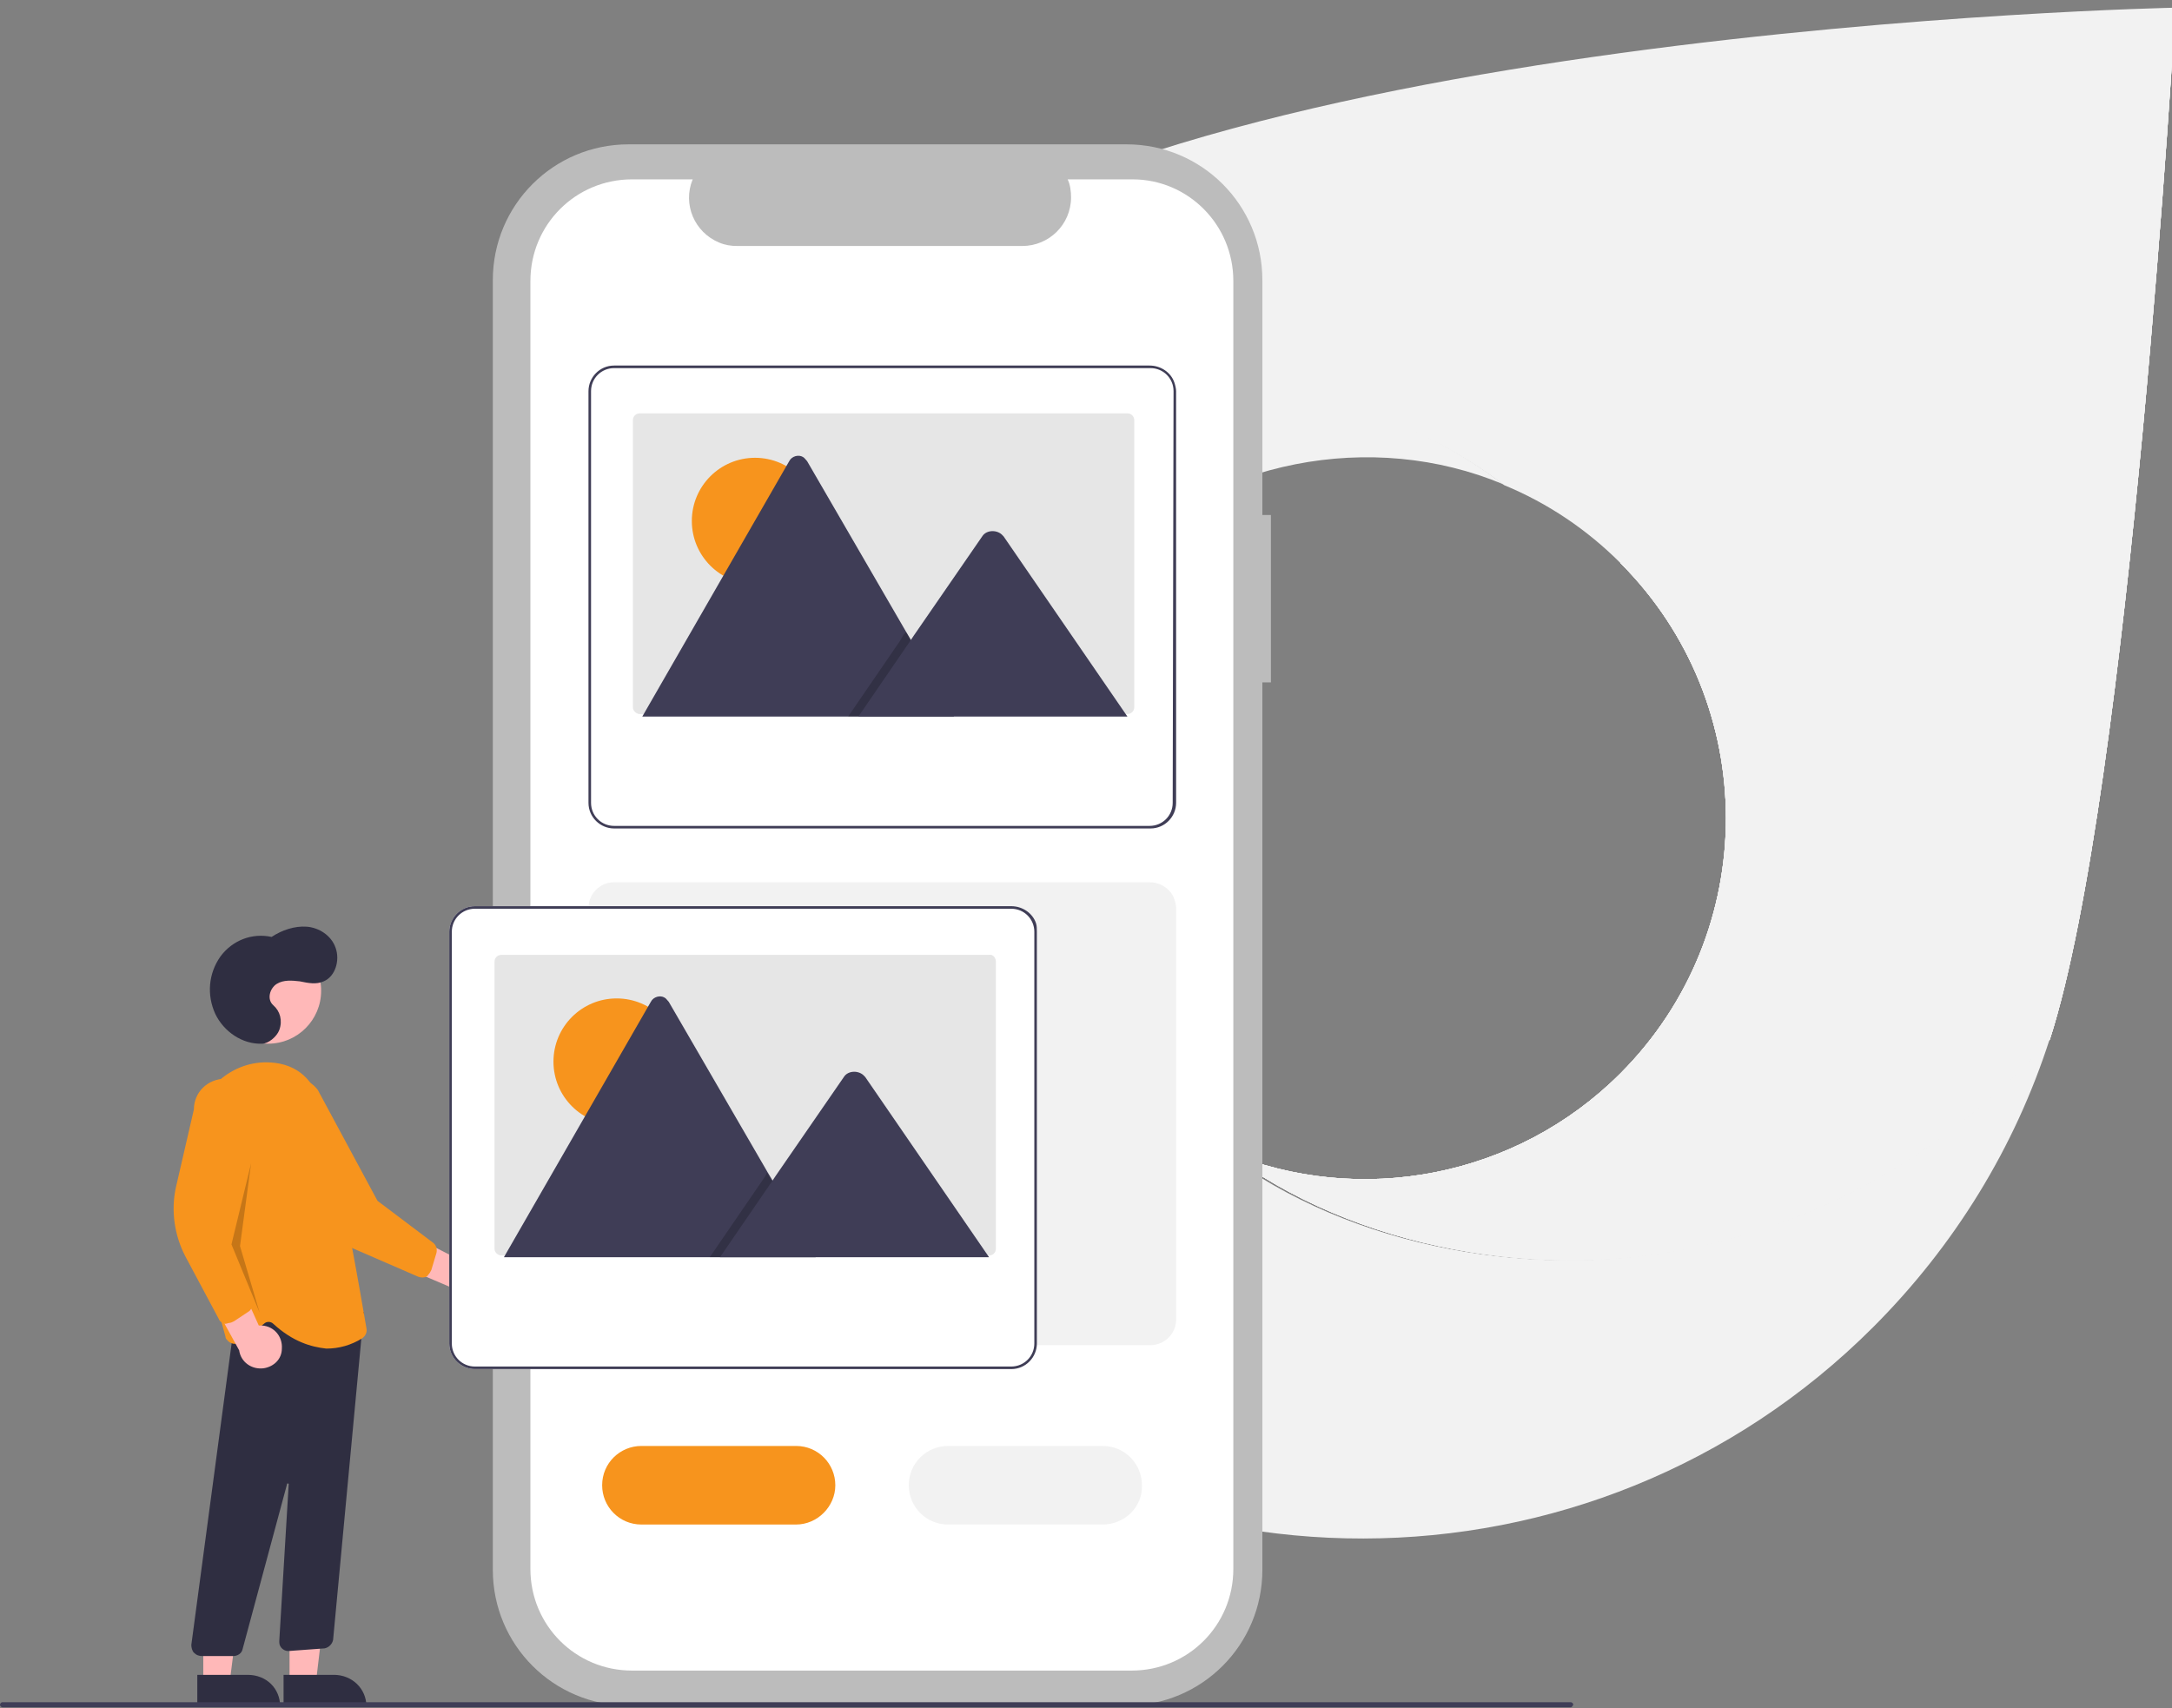 <?xml version="1.0" encoding="UTF-8"?> <svg xmlns="http://www.w3.org/2000/svg" xmlns:xlink="http://www.w3.org/1999/xlink" version="1.1" id="Livello_1" x="0px" y="0px" viewBox="0 0 254.3 200" style="enable-background:new 0 0 254.3 200;" xml:space="preserve"><rect x="0" y="0" width="254.3" height="200" fill="#808080" stroke="none"/> <style type="text/css"> .st0{fill:#F2F2F2;} .st1{clip-path:url(#SVGID_00000137841922715909254420000003597540088179433400_);} .st2{clip-path:url(#SVGID_00000088853984841647527730000007747480310909159054_);} .st3{clip-path:url(#SVGID_00000178163513527564827470000010539844077645710488_);} .st4{display:none;} .st5{display:inline;fill:#BFBFBF;} .st6{display:inline;fill:#CACACA;} .st7{display:inline;fill:#3F3D56;} .st8{display:inline;fill:#F7941D;} .st9{display:inline;fill:#FFB8B8;} .st10{display:inline;fill:#2F2E41;} .st11{display:inline;fill:#F2F2F2;} .st12{display:inline;fill:#CCCCCC;} .st13{display:inline;fill:#E6E6E6;} .st14{display:inline;fill:#FFFFFF;} .st15{display:inline;fill:#CECCCC;} .st16{display:inline;fill:#939393;} .st17{display:inline;fill:#A0616A;} .st18{display:inline;fill:#B5B5B5;} .st19{display:inline;} .st20{fill:#CCCCCC;} .st21{fill:#FFFFFF;} .st22{fill:#E6E6E6;} .st23{fill:#1C75BC;} .st24{fill:#CACACA;} .st25{fill:#3F3D56;} .st26{opacity:0.2;enable-background:new ;} .st27{fill:#2F2E41;} .st28{fill:#FFB6B6;} .st29{fill:#FFB8B8;} .st30{fill:#F7941D;} .st31{fill:#BCBCBC;} </style> <g id="sfondo"> <g> <path class="st0" d="M189.7,65.9c16.5,16.5,16.5,43.3,0,59.8c-12.1,12.1-30.4,15.7-46.2,9.1c15.1,11.5,37.2,15.3,55.7,11.1 c16.5-3.7,30.1-12.3,40.8-24.2c9.4-29.1,14.7-120.8,14.7-120.8L189.7,65.9z"></path> <g> <path class="st0" d="M198.9,145.9c-18.5,4.2-40.7,0.4-55.8-11.1c-4.9-2-13.3-9.2-13.3-9.2c-16.5-16.5-16.9-42.9-0.4-59.4 c12.5-12.5,31.3-15.9,46.6-9.5c-15.1-11.5-37.1-15.5-56-11c-16.4,3.8-29.7,12.2-40.4,24.1c-9.4,29.1-2.9,62.8,20.2,85.9l0.1-0.1 c33,32.8,86.5,32.7,119.4-0.2c9.5-9.5,16.6-21,20.7-33.8C229.2,133.6,215.5,142.3,198.9,145.9"></path> <path class="st0" d="M100.2,36.2c-9.4,9.4-16.5,21-20.6,33.7c10.7-11.9,24.3-20.5,40.8-24.2c18.4-4.2,40.5-0.4,55.7,11.1 c5.1,2.1,9.7,5.2,13.6,9.1c16.5,16.5,16.5,43.3,0,59.8c-12.1,12.1-30.4,15.7-46.2,9.1c15.1,11.5,37.2,15.3,55.7,11.1 c16.5-3.7,30.1-12.3,40.8-24.2c9.4-29.1,14.7-120.8,14.7-120.8S133,3.3,100.2,36.2"></path> <g> <g> <defs> <path id="SVGID_1_" d="M189.7,65.9c16.5,16.5,16.5,43.3,0,59.8c-12.1,12.1-30.4,15.7-46.2,9.1c15.1,11.5,37.2,15.3,55.7,11.1 c16.5-3.7,30.1-12.3,40.8-24.2c9.4-29.1,14.7-120.8,14.7-120.8L189.7,65.9z"></path> </defs> <clipPath id="SVGID_00000126312186660393649520000000944109816536193428_"> <use xlink:href="#SVGID_1_" style="overflow:visible;"></use> </clipPath> <g style="clip-path:url(#SVGID_00000126312186660393649520000000944109816536193428_);"> <g> <rect x="125.4" y="-12.5" class="st0" width="147.2" height="176.1"></rect> <g> <g> <defs> <rect id="SVGID_00000134232685304768364730000000903982866543670194_" x="125.4" y="-12.5" width="147.2" height="176.1"></rect> </defs> <clipPath id="SVGID_00000106106398624079441030000010487358919150683310_"> <use xlink:href="#SVGID_00000134232685304768364730000000903982866543670194_" style="overflow:visible;"></use> </clipPath> <g style="clip-path:url(#SVGID_00000106106398624079441030000010487358919150683310_);"> <polygon class="st0" points="125.4,147.9 145.1,-12.5 272.7,3.1 253,163.5 "></polygon> <g> <g> <defs> <rect id="SVGID_00000083064653976322277030000013442269186632330627_" x="118.2" y="11.3" transform="matrix(0.122 -0.993 0.993 0.122 99.761 263.846)" width="161.6" height="128.5"></rect> </defs> <clipPath id="SVGID_00000131345933911141935980000008948712255831906437_"> <use xlink:href="#SVGID_00000083064653976322277030000013442269186632330627_" style="overflow:visible;"></use> </clipPath> <g style="clip-path:url(#SVGID_00000131345933911141935980000008948712255831906437_);"> <rect x="102.7" y="-8.3" transform="matrix(0.122 -0.993 0.993 0.122 99.856 263.859)" class="st0" width="192.7" height="167.6"></rect> </g> </g> </g> </g> </g> </g> </g> </g> </g> </g> </g> </g> </g> <g id="Livello_2_00000056413433894102107390000001303678850066049415_" class="st4"> <path class="st5" d="M184.1,84.9c0,0.5,0,1.1,0,1.6c0,0.3,0,0.7,0,1c0,0.1,0,0.2,0,0.3c0,0.2,0,0.4,0,0.6c-0.1,1.2-0.1,2.4-0.3,3.7 c0,0.1,0,0.1,0,0.2s0,0.2,0,0.4c0,0.4-0.1,0.7-0.1,1.1c0,0.2-0.1,0.5-0.1,0.7c0,0.1,0,0.2,0,0.3c0,0.1,0,0.2-0.1,0.4 c0,0.1,0,0.1,0,0.2c0,0.2-0.1,0.4-0.1,0.5c0,0.2-0.1,0.5-0.1,0.7s-0.1,0.5-0.1,0.7s-0.1,0.5-0.1,0.7s-0.1,0.5-0.1,0.7 c-0.2,1.2-0.5,2.3-0.8,3.5c-0.1,0.4-0.2,0.9-0.3,1.3c-0.2,0.7-0.4,1.4-0.6,2.1c-0.1,0.2-0.1,0.4-0.2,0.6c-0.1,0.2-0.1,0.4-0.2,0.7 c-0.1,0.2-0.1,0.4-0.2,0.7c-0.1,0.2-0.1,0.4-0.2,0.7c-0.1,0.2-0.2,0.4-0.2,0.7c-0.1,0.2-0.2,0.4-0.2,0.7c-0.1,0.2-0.2,0.4-0.2,0.7 c-0.2,0.4-0.3,0.9-0.5,1.3c-0.1,0.2-0.2,0.4-0.3,0.6c-0.4,0.9-0.7,1.7-1.1,2.5c-0.1,0.2-0.2,0.4-0.3,0.6c-0.1,0.1-0.1,0.2-0.2,0.4 c-0.1,0.2-0.2,0.4-0.3,0.6s-0.2,0.4-0.3,0.6c-0.2,0.4-0.4,0.8-0.6,1.2c-0.2,0.4-0.4,0.8-0.6,1.2c-0.2,0.4-0.4,0.8-0.7,1.2 c-0.1,0.2-0.2,0.4-0.3,0.6c-0.5,0.8-0.9,1.6-1.4,2.3c-0.5,0.8-1,1.5-1.5,2.3c-0.3,0.4-0.5,0.7-0.8,1.1c-0.1,0.1-0.2,0.3-0.3,0.4 c-0.1,0.2-0.3,0.4-0.4,0.5c-23.5,31.3-67.9,37.6-99.2,14.1c-1-0.7-1.9-1.5-2.9-2.3c-0.8-0.7-1.5-1.3-2.3-2 c-4.8-4.4-9-9.4-12.5-14.9c-0.4-0.7-0.9-1.4-1.3-2.1c-6.2-10.8-9.5-23-9.5-35.4C42.2,45.7,74,14,113.1,14 c23.9,0,46.3,12.1,59.4,32.1c0.1,0.2,0.2,0.4,0.4,0.5c6.4,10,10.2,21.4,11,33.2C184,81.5,184.1,83.2,184.1,84.9z"></path> <path class="st6" d="M172.9,46.6H74.6c-0.1,0-0.3-0.1-0.3-0.3c0-0.1,0.1-0.3,0.3-0.3h97.9C172.6,46.3,172.7,46.4,172.9,46.6z"></path> <ellipse class="st7" cx="80.6" cy="39.9" rx="2.9" ry="3"></ellipse> <ellipse class="st7" cx="90.7" cy="39.9" rx="2.9" ry="3"></ellipse> <ellipse class="st7" cx="100.7" cy="39.9" rx="2.9" ry="3"></ellipse> <path class="st8" d="M183.9,79.8c-2.6,1.2-4.9,3-6.9,5.6c-2.3,3-4.8,5.1-7.3,6.5c-0.1,0.1-0.2,0.1-0.4,0.2c-2.3,1.2-4.8,2-7.3,2.2 c-0.8,0.1-1.6,0.1-2.3,0.1c-0.3,0-0.7,0-1,0c-0.8,0-1.5-0.1-2.3-0.2c-4.3-0.6-8.1-2.2-11-3.8c-3.9-2.2-8.2-3.7-12.6-4.4 c-0.8-0.1-1.6-0.2-2.4-0.3c-0.3,0-0.6-0.1-1-0.1c-0.8-0.1-1.6-0.1-2.4-0.1c-0.4,0-0.8,0-1.2,0c-6.8,0.3-15.7,2.2-23.7,9 c-0.1,0.1-0.2,0.2-0.3,0.3c-0.1,0.1-0.2,0.2-0.3,0.3c-1.3,1.1-2.4,2.3-3.6,3.6c-1.3,1.5-2.4,3-3.5,4.6c-1.3,1.9-2.8,3.6-4.4,5.1 c-5,4.6-7.9,11.1-7.9,17.9v0.1c0,0.1,0,0.3,0,0.4h88c0.1-0.1,0.2-0.3,0.3-0.4c0.3-0.4,0.5-0.7,0.8-1.1c0.5-0.7,1-1.5,1.5-2.3 s1-1.5,1.4-2.3c0.1-0.2,0.2-0.4,0.3-0.6c0.2-0.4,0.5-0.8,0.7-1.2c0.2-0.4,0.4-0.8,0.6-1.2c0.2-0.4,0.4-0.8,0.6-1.2 c0.1-0.2,0.2-0.4,0.3-0.6s0.2-0.4,0.3-0.6c0.1-0.1,0.1-0.2,0.2-0.4c0.1-0.2,0.2-0.4,0.3-0.6c0.4-0.8,0.8-1.7,1.1-2.5 c0.1-0.2,0.2-0.4,0.3-0.6c0.2-0.4,0.3-0.9,0.5-1.3c0.1-0.2,0.2-0.4,0.2-0.7c0.1-0.2,0.2-0.4,0.2-0.7c0.1-0.2,0.2-0.4,0.2-0.7 c0.1-0.2,0.2-0.4,0.2-0.7c0.1-0.2,0.1-0.4,0.2-0.7c0.1-0.2,0.1-0.4,0.2-0.7c0.1-0.2,0.1-0.4,0.2-0.6c0.2-0.7,0.4-1.4,0.6-2.1 c0.1-0.4,0.2-0.9,0.3-1.3c0.3-1.1,0.5-2.3,0.8-3.5c0-0.2,0.1-0.5,0.1-0.7s0.1-0.5,0.1-0.7s0.1-0.5,0.1-0.7s0.1-0.5,0.1-0.7 s0.1-0.4,0.1-0.5s0-0.1,0-0.2s0-0.2,0.1-0.4c0-0.1,0-0.2,0-0.3c0-0.2,0.1-0.5,0.1-0.7c0-0.4,0.1-0.7,0.1-1.1l0,0c0-0.1,0-0.2,0-0.4 c0-0.1,0-0.1,0-0.2c0.1-1.2,0.2-2.4,0.3-3.7c0-0.2,0-0.4,0-0.6c0-0.1,0-0.2,0-0.3c0-0.3,0-0.7,0-1c0-0.5,0-1.1,0-1.6 C184.1,83.2,184,81.5,183.9,79.8z"></path> <rect x="100.4" y="97.7" class="st7" width="1" height="28.5"></rect> <rect x="129.5" y="84.4" class="st7" width="1" height="41.8"></rect> <rect x="158.7" y="93.2" class="st7" width="1" height="33.1"></rect> <circle class="st7" cx="130.1" cy="85.1" r="3"></circle> <circle class="st7" cx="159.2" cy="93.3" r="3"></circle> <circle class="st7" cx="100.3" cy="95.3" r="3"></circle> <path class="st7" d="M170.5,126.6c-0.1,0.1-0.2,0.3-0.3,0.4c-0.1,0.2-0.3,0.4-0.4,0.5H82.1v-1L170.5,126.6L170.5,126.6z"></path> <polygon class="st9" points="57.4,196.6 60.3,196.6 61.6,185.7 57.4,185.7 "></polygon> <path class="st10" d="M64.8,196.7c-0.3-0.3-0.7-0.6-1.1-0.8s-0.9-0.3-1.4-0.3l-1.7-1.3h-0.1l-3,1.2h-0.8v3.7h9.1v-0.1 C65.8,198.3,65.4,197.4,64.8,196.7z"></path> <polygon class="st9" points="70.5,196.6 73.3,196.6 74.7,185.7 70.5,185.7 "></polygon> <path class="st10" d="M77.9,196.7c-0.3-0.3-0.7-0.6-1.1-0.8s-0.9-0.3-1.4-0.3l-1.7-1.3h-0.1l-3,1.2h-0.8v3.7h9.1v-0.1 C78.9,198.3,78.5,197.4,77.9,196.7z"></path> <path class="st10" d="M72.8,137.1l-22.1,0.6l0.4,10.8c0,0-0.4,2.9,0.4,3.7c0.8,0.8,1.2,0.8,0.8,2.1s1.6,3.5,1.4,3.8 c-0.2,0.2-0.8,1.6-0.8,1.6l1.9,11c0,0,1.3,19.1,1.7,19.4c0.4,0.4,0.8,0,0.4,1c-0.4,1-0.8,0.6-0.4,1c0.3,0.4,0.7,0.8,1,1.2H62 c0,0,0.4-1.9,0.4-2.1s0.4-1.3,0.4-1.5s-0.3-0.5-0.3-0.5c-0.1-0.4-0.2-0.8-0.2-1.2s-1.2-15.2-1.2-15.2l2.3-19.3l5.6,18.9 c0,0,0,16.6,0.4,16.9c0.4,0.4,0.4,0.2,0.2,1c-0.2,0.8-1,0.6-0.4,1.2c0.6,0.6,0.8-0.4,0.6,0.6l-0.2,1l5.8,0.1c0,0,0.8-1.6,0.4-2.2 c-0.4-0.6-0.4-0.4,0.1-1.4c0.5-0.9,0.7-1.1,0.5-1.3s-0.2-1.2-0.2-1.2l-1-18.4c0,0-0.2-19.4-0.2-20c0-0.3,0-0.6,0.2-0.9V147 l-0.7-2.8L72.8,137.1z"></path> <path class="st9" d="M97.8,95.1c-0.4,1.1-1.6,1.7-2.8,1.3c-0.1,0-0.2-0.1-0.3-0.2l-9.6,8.1l-0.5-3.9l9.4-7.2c0.7-1,2-1.3,3-0.6 C97.8,93.1,98.2,94.2,97.8,95.1L97.8,95.1z"></path> <circle class="st9" cx="55.5" cy="92.5" r="6"></circle> <path class="st10" d="M60.3,86.6c-0.6-1.3-2.9-2.1-6.7-2s-4.4,4.6-4.4,4.6c-2.1,1.9,1.3,8,1.9,7.1c0.6-0.8,1.6,0,1.6,0L51.6,91 c1,0.4,2,0.6,3,0.2l-1.5-0.8l3.8,0.5l-1.6-1.2h0.1c0.6,0.3,1.3,0.4,2,0.5c0.8,0,1.7-0.4,2-1.1c0.1-0.2,0.1-0.4,0.1-0.6 c1.1,0.4,1.7,1.7,1.7,1.7C61,88.8,60.7,87.7,60.3,86.6z"></path> <path class="st7" d="M60.2,98.7c-1.3,0-2.2,0.2-4.3,0.5c-3.8,0.6-1.5,4.3-1.5,4.3s0.2-0.1-0.3,0S52,105,52,105l-2.9,2.5 c-4.3,3.4-3.3,8.7-3.3,8.7l6.3,6.3l-2.8,12.7c0,0,1.2,1.9,0.6,2.7s5.3,0.6,5.3,0.6c4.1,1.8,18.5,0.3,18.5,0.3 c-0.2-0.5-2.1-4.6-2.1-4.6c0.8-1.5,0-3.5,0-3.5s-0.8-9.9-1.4-11.3c-0.5-1.4,1.4-8.8,2.6-8.7s9.3-4,9.3-4s-0.2-0.3,2.5-1.4 c1.5-0.6,2.9-1.5,4.1-2.6l1.1-2.2c-0.5,0.2-2.3-3.1-2.3-3.1l-0.8,0.3l-0.4-0.1c0,0-3.5,1-4.2,1.7s-1,0.5-1.6,0.7s-0.7,0.6-0.9,0.6 c-0.2-0.1-0.6,0.6-0.8,0.5c-0.3-0.1-0.9,0.2-1.3,0.3c-0.4,0.1-3.3,1.3-3.3,1.3c-1.8-0.9-6.6-0.5-6.6-0.5s-1.6-0.9-2,0 c-0.2,0.5-0.8,0.9-1.4,0.9l-1.9-0.8C62.3,102.5,60.2,98.3,60.2,98.7z"></path> <path class="st11" d="M38.8,184.9l-0.3-6c-2.8-1.5-5.9-2.3-9-2.3c4.3,3.5,3.8,10.4,6.7,15.1c1.9,3,5,5,8.5,5.4l3.6,2.2 c1-5.6-0.5-11.4-4.1-15.8c-1-1.2-2.2-2.3-3.5-3.2C40,182.6,38.8,184.9,38.8,184.9z"></path> <path class="st12" d="M23.5,199.4c0,0.2,0.1,0.3,0.3,0.3l0,0h75.5c0.2,0,0.3-0.1,0.3-0.3s-0.1-0.3-0.3-0.3H23.9 C23.7,199.1,23.5,199.3,23.5,199.4L23.5,199.4z"></path> <rect x="100.7" y="94.7" class="st7" width="1.6" height="0.5"></rect> <path class="st7" d="M105.6,94.7v0.5h3.2v-0.5H105.6z M112,94.7v0.5h3.2v-0.5H112z M118.5,94.7v0.5h3.2v-0.5H118.5z M124.9,94.7 v0.5h3.2v-0.5H124.9z M131.4,94.7v0.5h3.2v-0.5H131.4z M137.9,94.7v0.5h3.2v-0.5H137.9z M144.3,94.7v0.5h3.2v-0.5H144.3z M150.8,94.7v0.5h3.2v-0.5H150.8z M157.2,94.7v0.5h3.2v-0.5H157.2z M163.7,94.7v0.5h3.2v-0.5H163.7z M170.2,94.7v0.5h3.2v-0.5 H170.2z M176.6,94.7v0.5h3.2v-0.5H176.6z M183.1,94.7v0.5h0.2c0-0.1,0-0.1,0-0.2s0-0.2,0.1-0.4L183.1,94.7L183.1,94.7z"></path> <rect x="128.4" y="84" class="st7" width="1.6" height="0.5"></rect> <path class="st7" d="M133.3,84v0.5h3.2V84H133.3z M139.7,84v0.5h3.2V84H139.7z M146.2,84v0.5h3.2V84H146.2z M152.7,84v0.5h3.2V84 H152.7z M159.1,84v0.5h3.2V84H159.1z M165.6,84v0.5h3.2V84H165.6z M172,84v0.5h3.2V84H172z M178.5,84v0.5h3.2V84H178.5z"></path> <rect x="158" y="92" class="st7" width="1.6" height="0.5"></rect> <path class="st7" d="M162.9,92v0.5h3.2V92H162.9z M169.3,92v0.5h3.2V92H169.3z M175.8,92v0.5h3.2V92H175.8z M182.2,92v0.5h1.4 c0-0.1,0-0.2,0-0.4c0-0.1,0-0.1,0-0.2L182.2,92L182.2,92z"></path> <path class="st13" d="M64.4,147.6v-17.2c0-0.7,0.6-1.3,1.3-1.3h13c0.7,0,1.3,0.6,1.3,1.3v17.2c0,0.7-0.6,1.3-1.3,1.3h-13 C64.9,148.9,64.4,148.3,64.4,147.6z"></path> <path class="st14" d="M65.4,142.4v-11c0-0.7,0.5-1.2,1.2-1.2h11.1c0.7,0,1.2,0.5,1.2,1.2v15.3c0,0.7-0.6,1.2-1.2,1.2h-6.9 C67.8,147.9,65.4,145.4,65.4,142.4z"></path> <path class="st13" d="M67.2,134.5c0-0.7,0.5-1.2,1.2-1.2h7.7c0.7,0,1.2,0.5,1.2,1.2s-0.5,1.2-1.2,1.2l0,0h-7.7 C67.7,135.7,67.2,135.1,67.2,134.5z"></path> <path class="st13" d="M67.2,138.2c0-0.7,0.5-1.2,1.2-1.2h7.7c0.7,0,1.2,0.5,1.2,1.2s-0.5,1.2-1.2,1.2l0,0h-7.7 C67.7,139.4,67.2,138.9,67.2,138.2z"></path> <path class="st13" d="M67.2,141.9c0-0.7,0.5-1.2,1.2-1.2h7.7c0.7,0,1.2,0.5,1.2,1.2s-0.5,1.2-1.2,1.2l0,0h-7.7 C67.7,143.1,67.2,142.6,67.2,141.9z"></path> <path class="st9" d="M64.7,141.6c-1.1,0-2-0.9-2-2c0-0.1,0-0.2,0-0.4l-11.1-6.1l3.2-1.8l10.3,6.2c1.1,0.2,1.8,1.3,1.5,2.4 C66.4,141,65.6,141.6,64.7,141.6L64.7,141.6z"></path> <path class="st7" d="M58.2,137.1l-3.9-0.7l-1.4-1.2l-0.9-0.5l-3.3-2.3l0,0l-5.2-15.3c-0.5-2.6,1.1-5.2,3.7-5.8l0,0 c2.7-0.7,5.4,1,6.1,3.7c0,0.2,0.1,0.4,0.1,0.6l1.7,13.1l2.8,2.9l1.2,0.2l0.3,1.3l1.1,1.6L58.2,137.1z"></path> </g> <g id="Livello_3" class="st4"> <path class="st15" d="M81.4,145.7H11.6c-0.4,0-0.7-0.3-0.7-0.7V77c0-0.4,0.3-0.7,0.7-0.7h69.8c0.4,0,0.7,0.3,0.7,0.7v68 C82.1,145.4,81.8,145.7,81.4,145.7z"></path> <path class="st14" d="M73.8,82.5H19.2c-0.4,0-0.7,0.3-0.7,0.7v42.3c0,0.4,0.3,0.7,0.7,0.7h54.6c0.4,0,0.7-0.3,0.7-0.7V83.2 C74.5,82.8,74.2,82.5,73.8,82.5z"></path> <path class="st14" d="M70.7,134.5H22.3c-0.2,0-0.4-0.2-0.4-0.4v-2.2c0-0.2,0.2-0.4,0.4-0.4h48.4c0.2,0,0.4,0.2,0.4,0.4v2.2 C71.1,134.4,70.9,134.5,70.7,134.5z"></path> <path class="st14" d="M53.9,140H22.3c-0.2,0-0.4-0.2-0.4-0.4v-2.2c0-0.2,0.2-0.4,0.4-0.4h31.6c0.2,0,0.4,0.2,0.4,0.4v2.2 C54.3,139.8,54.1,140,53.9,140z"></path> <circle class="st9" cx="45.2" cy="104.2" r="6.9"></circle> <polygon class="st8" points="55.3,126.2 39.9,126.2 40.4,114.9 40.5,114.8 42.3,113 47.8,113 49.8,114.9 50,115.1 54.3,119.3 "></polygon> <path class="st10" d="M42.6,126.2H30.9c0-2.6,0-4.1,0-4.1l0.7-0.4l0,0l0,0l7.4-4.5l1.6-2.5v0.1l0.5,5.3 C41,120.1,41.8,122.6,42.6,126.2z"></path> <path class="st10" d="M62.1,126.2H49.8c0.2-7.5-0.8-11.5-0.3-11.5l0.3,0.2l3.6,2.9l4.8,1.8l0,0l3.3,1.2l0.6,0.2v0.3 C62.1,121.9,62.1,123.7,62.1,126.2z"></path> <path class="st10" d="M38.6,106.4c0,0,0.6-1,0.5-4.5s5.1-1.5,9.5-1.8s3.5,5.8,3.5,5.8s0.3-0.4,1-3.3s-0.9-5.9-0.9-5.9 c-0.5-3.1-2.9-2.1-2.9-2.1c1.2,0.5,1,1.4,1,1.4c-1-1.8-3.5-0.8-3.5-0.8c-3.3-2.1-6.6,0.7-6.6,0.7c-3.9,0.9-1.6,4-1.6,4 C34.6,101.9,38.6,106.4,38.6,106.4z"></path> <path class="st10" d="M32.5,126.2h-4.8c0-0.6,0-1.2,0-1.8c-0.3-1.1,3.7-2.7,3.9-2.7l0,0l0,0l0.8,0.4L32.5,126.2z"></path> <path class="st10" d="M63,126.2h-5l-0.6-6.2l0.7-0.5c0,0,0.1,0,0.2,0l0,0c0.6,0.1,2.3,0.6,3.3,1.2c0.2,0.1,0.4,0.3,0.6,0.5 c0.1,0.1,0.1,0.3,0.1,0.4C62.2,121.9,62.5,123.6,63,126.2z"></path> <path class="st16" d="M192.8,125.5H123c-0.4,0-0.7-0.3-0.7-0.7v-68c0-0.4,0.3-0.7,0.7-0.7h69.8c0.4,0,0.7,0.3,0.7,0.7v68 C193.5,125.1,193.2,125.5,192.8,125.5z"></path> <path class="st14" d="M185.2,62.2h-54.6c-0.4,0-0.7,0.3-0.7,0.7v42.3c0,0.4,0.3,0.7,0.7,0.7h54.6c0.4,0,0.7-0.3,0.7-0.7V62.9 C185.9,62.5,185.6,62.2,185.2,62.2z"></path> <path class="st14" d="M182.1,114.3h-48.4c-0.2,0-0.4-0.2-0.4-0.4v-2.2c0-0.2,0.2-0.4,0.4-0.4h48.4c0.2,0,0.4,0.2,0.4,0.4v2.2 C182.5,114.1,182.3,114.3,182.1,114.3z"></path> <path class="st14" d="M165.3,119.7h-31.6c-0.2,0-0.4-0.2-0.4-0.4v-2.2c0-0.2,0.2-0.4,0.4-0.4h31.6c0.2,0,0.4,0.2,0.4,0.4v2.2 C165.7,119.5,165.5,119.7,165.3,119.7z"></path> <path class="st8" d="M171.3,106c0.3-1.1,0.5-2.1,0.7-2.7c0-0.2,0-0.4,0-0.6c-0.5-3.3-8.8-6-9.8-6.4l-0.3-2.8l-10.5-1.1l-1.3,3.6 l-3.8,1.4c-0.1,0.1-0.3,0.1-0.4,0.2c-0.6,0.4-0.9,1.2-0.8,2l1.6,6.5L171.3,106L171.3,106z"></path> <path class="st8" d="M149.6,106h-8.1c0.3-1.8,0.6-3.4,0.7-4.4c0.6-3.7,3.3-4,3.7-4h0.1h1.7L149.6,106z"></path> <path class="st8" d="M171.3,106h2c-0.2-1.6-0.7-2.7-1.3-3.4c-0.4-0.5-0.9-0.9-1.4-1.2l-0.1-0.1l-1.7,4.6L171.3,106L171.3,106z"></path> <circle id="e1a103b7-8d34-421f-afc4-5b4214dc85b9" class="st17" cx="156.3" cy="82.9" r="7.5"></circle> <path id="b2c74153-0538-46ec-992c-20d14033c946-313" class="st10" d="M151.2,79.3c0.8,0.9,2.1,1.2,3.3,1.3c2.5,0.2,6.1-0.1,8.5-0.7 c0.2,1.7-0.3,3.5,0.7,4.8c0.5-1.7,0.7-3.4,0.8-5.1c0-0.7,0-1.5-0.3-2.2s-1-1.3-1.7-1.3c0.6-0.4,1.2-0.7,1.9-0.8l-2.4-1.2l0.6-0.6 l-4.3-0.3l1.3-0.8c-1.9-0.3-3.8-0.3-5.7-0.2c-0.9,0.1-1.8,0.2-2.5,0.7s-1.1,1.5-0.7,2.3c-1.1,0.2-2.1,0.9-2.5,2 c-0.3,0.8-0.3,1.7-0.2,2.6c0.2,1.4,0.5,2.7,1,4"></path> <path class="st18" d="M140.4,168.3H70.6c-0.4,0-0.7-0.3-0.7-0.7v-68c0-0.4,0.3-0.7,0.7-0.7h69.8c0.4,0,0.7,0.3,0.7,0.7v68 C141.1,168,140.8,168.3,140.4,168.3z"></path> <path class="st14" d="M132.8,105.1H78.2c-0.4,0-0.7,0.3-0.7,0.7v42.3c0,0.4,0.3,0.7,0.7,0.7h54.6c0.4,0,0.7-0.3,0.7-0.7v-42.3 C133.5,105.4,133.2,105.1,132.8,105.1z"></path> <path class="st14" d="M129.7,157.1H81.3c-0.2,0-0.4-0.2-0.4-0.4v-2.2c0-0.2,0.2-0.4,0.4-0.4h48.4c0.2,0,0.4,0.2,0.4,0.4v2.2 C130.1,156.9,129.9,157.1,129.7,157.1z"></path> <path class="st14" d="M112.9,162.5H81.3c-0.2,0-0.4-0.2-0.4-0.4v-2.2c0-0.2,0.2-0.4,0.4-0.4h31.6c0.2,0,0.4,0.2,0.4,0.4v2.2 C113.3,162.4,113.1,162.5,112.9,162.5z"></path> <path class="st8" d="M110.9,148.8h-11l0.7-10.3l4,0.9l3.9-1.5h0.1l0,0l0,0C108.5,138.2,109.8,143,110.9,148.8z"></path> <polygon class="st10" points="117.5,140.2 116.5,148.8 107.2,148.8 108.4,138 108.4,137.9 108.5,137.9 108.5,137.9 110.8,139.6 "></polygon> <path class="st10" d="M101.5,148.8h-8.3l-0.1-6.8l6.1-2l1.4-1.5C100.6,138.5,101,143,101.5,148.8z"></path> <path class="st10" d="M121.5,148.8h-6.9l0.4-6.2l2.4-2.4C117.5,140.2,119.4,144.3,121.5,148.8z"></path> <path class="st10" d="M95.2,148.8h-3.6c0-2,0-3.3,0-3.7c0-1.2,0.5-2.4,1.5-3l1.8,0.6L95.2,148.8z"></path> <path class="st10" d="M94.6,127.9c0-3.4,1.8-6.5,4.7-8.3c3.1-1.8,6.7-1.8,10.1,0.1c2.4,1.3,4.4,4.7,4.4,7.4v8.1H94.6V127.9z"></path> <circle class="st9" cx="103.8" cy="128.2" r="6.9"></circle> <path class="st10" d="M96.6,128.2c-0.1-0.1-0.2-0.2,0.7-6.8v-0.1h0.1c4.3-2.1,8.7-2.2,13.1-0.2c0.3,0.1,0.5,0.4,0.5,0.7 c0.5,6.2,0.4,6.3,0.3,6.4c-0.2,0.2-0.4,0.3-0.6,0.3h-1.9v-0.1c-0.3-0.6-0.7-1.2-1.1-1.8c-0.2,0.6-0.3,1.2-0.4,1.7v0.1h-9.9 C97,128.5,96.7,128.4,96.6,128.2z"></path> </g> <g id="Livello_4" class="st4"> <g class="st19"> <path class="st20" d="M193.3,184h-52.1c-3.9,0-7.1-3.2-7.1-7.1V94.7c0-3.9,3.2-7.1,7.1-7.1h52.1c3.9,0,7.1,3.2,7.1,7.1v82.1 C200.4,180.8,197.2,184,193.3,184z"></path> <path class="st21" d="M194.2,91.9h-53c-1.2,0-2.2,1-2.2,2.2v83.2c0,1.2,1,2.2,2.2,2.2h53c1.2,0,2.2-1,2.2-2.2V94.1 C196.4,92.9,195.4,91.9,194.2,91.9z"></path> <path class="st22" d="M142.5,87.6c0-0.3,0.2-0.5,0.5-0.5h3.7c0.3,0,0.5,0.2,0.5,0.5s-0.2,0.5-0.5,0.5l0,0H143 C142.8,88.1,142.5,87.9,142.5,87.6z"></path> <path class="st22" d="M148.6,87.6c0-0.3,0.2-0.5,0.5-0.5h3.7c0.3,0,0.5,0.2,0.5,0.5s-0.2,0.5-0.5,0.5l0,0h-3.7 C148.9,88.1,148.6,87.9,148.6,87.6z"></path> <path class="st22" d="M185.4,87.6c0-0.3,0.2-0.5,0.5-0.5h3.7c0.3,0,0.5,0.2,0.5,0.5s-0.2,0.5-0.5,0.5h-3.7 C185.6,88.1,185.4,87.9,185.4,87.6z"></path> <path class="st0" d="M175,177.8c0,0.6,0,1.1,0,1.7h-33.8c-1.2,0-2.2-1-2.2-2.2v-41.9C159.7,138.8,175,156.7,175,177.8z"></path> <path class="st23" d="M161.2,113.2h12.6c0.6,0,1,0.5,1,1v1.3c0,0.6-0.5,1-1,1h-12.6c-0.6,0-1-0.5-1-1v-1.3 C160.2,113.7,160.7,113.2,161.2,113.2z"></path> <path class="st22" d="M153.2,120h28.6c0.6,0,1,0.5,1,1v1.3c0,0.6-0.5,1-1,1h-28.6c-0.6,0-1-0.5-1-1V121 C152.2,120.5,152.6,120,153.2,120z"></path> <path class="st22" d="M153.2,126.7h28.6c0.6,0,1,0.5,1,1v1.3c0,0.6-0.5,1-1,1h-28.6c-0.6,0-1-0.5-1-1v-1.3 C152.2,127.2,152.6,126.7,153.2,126.7z"></path> <path class="st20" d="M177,173.8c-0.4,0-0.8-0.3-0.8-0.8c0-0.2,0.1-0.5,0.3-0.6l0.1-0.2c0,0,0,0,0-0.1c-0.5-1.1-1.7-1.6-2.8-1.1 c-0.5,0.2-0.9,0.6-1.1,1.2c-0.6,1.6-1.5,3.1-1.7,4.8c-0.1,0.7-0.1,1.5,0.1,2.2c-1.5-3.3-2.3-6.9-2.3-10.6c0-0.9,0.1-1.8,0.2-2.8 c0.1-0.7,0.2-1.5,0.4-2.2c0.8-4,2.6-7.8,5.1-11c1.2-0.7,2.2-1.7,2.9-3c0.2-0.5,0.4-0.9,0.5-1.4c-0.1,0-0.3,0-0.4,0h-0.1l0,0 c-0.4,0-0.8-0.3-0.8-0.8c0-0.2,0.1-0.4,0.2-0.5c0.1-0.1,0.1-0.1,0.2-0.2c0.1-0.1,0.2-0.2,0.3-0.3l0,0c0.1-0.1,0.2-0.3,0.3-0.4 c-0.2-0.3-0.4-0.5-0.8-0.7c-1.1-0.6-2.5-0.2-3.3,0.8s-0.9,2.3-0.6,3.5c0.3,1,0.7,2,1.3,2.8c-0.1,0.1-0.1,0.1-0.2,0.2 c-1,1.3-2,2.8-2.7,4.3c0.2-1.7,0-3.4-0.6-5c-0.6-1.5-1.8-2.7-2.8-4c-1.2-1.5-3.7-0.9-4,1.1c0,0,0,0,0,0.1c0.2,0.1,0.3,0.2,0.4,0.3 c0.5,0.3,0.6,1,0.3,1.5c-0.2,0.3-0.4,0.4-0.7,0.5l0,0c0.1,0.5,0.1,1.1,0.3,1.6c0.8,3,2.8,5.5,5.5,7c0.1,0,0.2,0.1,0.3,0.1 c-0.8,2.2-1.2,4.4-1.4,6.7c-0.1,1.4-0.1,2.7,0,4.1l0,0c-0.3-1.5-1.1-2.9-2.3-3.8c-1.7-1.4-4.2-2-6.1-3.1c-0.6-0.4-1.4-0.2-1.7,0.4 c-0.2,0.2-0.2,0.5-0.2,0.8c0,0,0,0,0,0.1c0.3,0.1,0.6,0.2,0.8,0.4c0.2,0.1,0.3,0.2,0.4,0.3c0.5,0.3,0.6,1,0.3,1.5 c-0.2,0.3-0.4,0.4-0.7,0.5l0,0l0,0c0.5,1.1,1.2,2.2,2,3.1c2.1,2.2,5,3.5,8.1,3.5l0,0c0.4,1.8,1,3.5,1.8,5.2h6.4 c0-0.1,0-0.1,0.1-0.2c-0.6,0-1.2,0-1.8-0.1c0.5-0.6,0.9-1.2,1.4-1.7l0,0c0.2-0.3,0.5-0.6,0.7-0.9l0,0 C177.3,175.6,177.2,174.7,177,173.8L177,173.8z M169.7,159.5L169.7,159.5L169.7,159.5L169.7,159.5z M168.3,172.2l-0.1-0.1 c0-0.1,0-0.2,0-0.3v-0.1C168.2,171.9,168.2,172.1,168.3,172.2L168.3,172.2z"></path> <path class="st24" d="M191.5,99.2h-47.7c-0.2,0-0.4-0.2-0.4-0.4c0-0.2,0.2-0.4,0.4-0.4h47.7c0.2,0,0.4,0.2,0.4,0.4 S191.7,99.2,191.5,99.2z"></path> <ellipse class="st25" cx="146.3" cy="96.1" rx="1.2" ry="1.2"></ellipse> <ellipse class="st25" cx="150.4" cy="96.1" rx="1.2" ry="1.2"></ellipse> <ellipse class="st25" cx="154.4" cy="96.1" rx="1.2" ry="1.2"></ellipse> <path class="st25" d="M189.6,95.4H187c-0.1,0-0.2,0.1-0.2,0.2s0.1,0.2,0.2,0.2h2.6c0.1,0,0.2-0.1,0.2-0.2S189.8,95.4,189.6,95.4 L189.6,95.4z"></path> <path class="st25" d="M189.6,96.1H187c-0.1,0-0.2,0.1-0.2,0.2s0.1,0.2,0.2,0.2h2.6c0.1,0,0.2-0.1,0.2-0.2S189.8,96.1,189.6,96.1 L189.6,96.1z"></path> <path class="st25" d="M189.6,96.8H187c-0.1,0-0.2,0.1-0.2,0.2s0.1,0.2,0.2,0.2h2.6c0.1,0,0.2-0.1,0.2-0.2S189.8,96.8,189.6,96.8 L189.6,96.8z"></path> <path class="st22" d="M112.2,135.5H84.6c-0.8,0-1.5,0.7-1.5,1.5v43.7h30.6V137C113.7,136.1,113,135.5,112.2,135.5L112.2,135.5z M98.5,160.3c-1.8,0-3.3-1.5-3.3-3.3v-5c0-1.8,1.5-3.3,3.3-3.3s3.3,1.5,3.3,3.3v5C101.7,158.8,100.3,160.3,98.5,160.3L98.5,160.3z "></path> <path class="st20" d="M83,179.2v4.2c0,0.5,0.4,0.8,0.8,0.8H113c0.5,0,0.8-0.4,0.8-0.8v-4.2H83z"></path> <path class="st20" d="M158,67.2H39.8c-2.1,0-3.8,1.7-3.8,3.8v79.8c0,2.1,1.7,3.8,3.8,3.8H158c2.1,0,3.8-1.7,3.8-3.8V71.1 C161.9,69,160.2,67.2,158,67.2z"></path> <path class="st21" d="M157.1,70H40.8c-1.1,0-2,0.9-2,2.1v77.8c0,1.1,0.9,2,2,2h116.3c1.1,0,2-0.9,2-2V72.1 C159.1,70.9,158.2,70,157.1,70z"></path> <path class="st23" d="M159.1,72.1v77.8c0,1.1-0.9,2-2,2h-41c-4.5-4.2-8.3-9.2-11-14.8c-0.2-0.4-0.3-0.7-0.5-1.1 c-2.5-5.4-4-11.2-4.4-17.1c0-0.4-0.1-0.7-0.1-1.1c-0.1-0.9-0.1-1.9-0.1-2.8c0-6.3,1.2-12.6,3.5-18.5c0.1-0.4,0.3-0.7,0.4-1.1 c4.7-11.1,13.2-20.1,24-25.4H157C158.2,70,159.1,70.9,159.1,72.1z"></path> <path class="st24" d="M151.2,80.7H42.4c-0.2,0-0.4-0.2-0.4-0.4c0-0.2,0.2-0.4,0.4-0.4h108.8c0.2,0,0.4,0.2,0.4,0.4 S151.4,80.7,151.2,80.7z"></path> <ellipse class="st25" cx="49.8" cy="75.1" rx="2.5" ry="2.6"></ellipse> <ellipse class="st25" cx="58.6" cy="75.1" rx="2.5" ry="2.6"></ellipse> <ellipse class="st25" cx="67.3" cy="75.1" rx="2.5" ry="2.6"></ellipse> <path class="st25" d="M145.9,73.1h-6.2c-0.3,0-0.5,0.2-0.5,0.5s0.2,0.5,0.5,0.5h6.2c0.3,0,0.5-0.2,0.5-0.5 C146.4,73.3,146.2,73.1,145.9,73.1z"></path> <path class="st25" d="M145.9,74.9h-6.2c-0.3,0-0.5,0.2-0.5,0.5s0.2,0.5,0.5,0.5h6.2c0.3,0,0.5-0.2,0.5-0.5S146.2,74.9,145.9,74.9z "></path> <path class="st25" d="M145.9,76.7h-6.2c-0.3,0-0.5,0.2-0.5,0.5s0.2,0.5,0.5,0.5h6.2c0.3,0,0.5-0.2,0.5-0.5 C146.4,76.9,146.2,76.7,145.9,76.7z"></path> <path class="st23" d="M60.5,106h15.2c0.6,0,1,0.5,1,1v1.6c0,0.6-0.5,1-1,1H60.5c-0.6,0-1-0.5-1-1V107 C59.5,106.5,59.9,106,60.5,106z"></path> <path class="st22" d="M51.7,113.4h32.8c0.6,0,1,0.5,1,1v1.6c0,0.6-0.5,1-1,1H51.7c-0.6,0-1-0.5-1-1v-1.6 C50.7,113.9,51.1,113.4,51.7,113.4z"></path> <path class="st22" d="M51.7,120.8h32.8c0.6,0,1,0.5,1,1v1.6c0,0.6-0.5,1-1,1H51.7c-0.6,0-1-0.5-1-1v-1.6 C50.7,121.3,51.1,120.8,51.7,120.8z"></path> <path class="st23" d="M53.5,147.5c0,1.5-0.3,3-0.8,4.5h-12c-1.1,0-2-0.9-2-2v-15c0.7-0.1,1.3-0.2,2-0.2 C47.8,134.7,53.5,140.4,53.5,147.5L53.5,147.5z"></path> <path class="st26" d="M159.2,96.5v-1.1h-18.3V82.8h-1.1v12.6h-21V82.8h-1.1v12.6h-13.8c-0.2,0.4-0.3,0.7-0.4,1.1h14.3v21.4H100 c0,0.4,0,0.7,0.1,1.1h17.7v17.1h-13.2c0.2,0.4,0.3,0.7,0.5,1.1h12.7v14.3h1.1v-14.3h21v14.3h1.1v-14.3h18.3v-1.1H141l0,0 c0-9.4,7.6-17.1,17.1-17.1l0,0h1.2v-1.1H141V96.5H159.2z M139.8,136.1h-21V119h21V136.1z M139.8,117.9h-21v-0.4 c0-11.6,9.4-21,21-21l0,0V117.9z"></path> <path class="st27" d="M144.5,143.9c-0.6,0-1.2-0.5-1.2-1.1c0-0.3,0.1-0.7,0.4-0.9c0-0.1,0-0.2,0.1-0.3c0,0,0,0,0-0.1 c-1-2.5-4.6-2.5-5.6,0c-0.9,2.2-2.1,4.4-2.4,6.8c-0.1,1-0.1,2.1,0.2,3.1c-2.2-4.7-3.3-9.9-3.3-15.1c0-1.3,0.1-2.6,0.2-3.9 c0.1-1.1,0.3-2.1,0.5-3.2c1.2-5.7,3.7-11,7.3-15.6c1.8-1,3.2-2.4,4.1-4.2c0.3-0.6,0.6-1.3,0.7-2c-0.2,0-0.4,0-0.6,0.1 c-0.1,0-0.1,0-0.2,0l0,0c-0.6,0-1.1-0.5-1.2-1.1c0-0.3,0.1-0.5,0.3-0.8c0.1-0.1,0.2-0.2,0.3-0.3c0.1-0.2,0.3-0.3,0.4-0.5l0,0 c0.1-0.2,0.3-0.4,0.4-0.6c-0.3-0.4-0.6-0.8-1.1-1c-1.5-0.9-3.6-0.3-4.6,1.1c-1.1,1.4-1.3,3.2-0.9,4.9c0.3,1.4,1,2.8,1.8,4 c-0.1,0.1-0.2,0.2-0.2,0.3c-1.5,1.9-2.8,4-3.9,6.1c0.3-2.4-0.1-4.9-0.9-7.1c-0.9-2.1-2.5-3.9-4-5.7c-1.7-2.2-5.3-1.2-5.6,1.5v0.1 c0.2,0.1,0.4,0.3,0.6,0.4c0.7,0.5,0.9,1.4,0.4,2.1c-0.2,0.4-0.6,0.6-1,0.7l0,0c0.1,0.8,0.2,1.5,0.4,2.3c1.1,4.3,4,7.9,7.9,9.9 c0.1,0.1,0.2,0.1,0.4,0.2c-1.1,3.1-1.8,6.3-2,9.5c-0.1,1.9-0.1,3.9,0,5.8v-0.1c-0.4-2.1-1.6-4.1-3.2-5.5c-2.5-2-6-2.8-8.7-4.4 c-1.3-0.8-2.9,0.2-2.7,1.7c0,0,0,0,0,0.1c0.4,0.2,0.8,0.3,1.2,0.6c0.2,0.1,0.4,0.3,0.6,0.4c0.7,0.5,0.9,1.4,0.4,2.1 c-0.2,0.4-0.6,0.6-1,0.7l0,0c0,0,0,0-0.1,0c0.7,1.6,1.6,3.1,2.8,4.4c3,3.2,7.1,5,11.5,5l0,0c0.6,2.5,1.4,5,2.5,7.4h9 c0-0.1,0.1-0.2,0.1-0.3c-0.8,0.1-1.7,0-2.5-0.1c0.7-0.8,1.3-1.7,2-2.5l0,0c0.3-0.4,0.7-0.8,1-1.3l0,0 C144.9,146.4,144.8,145.1,144.5,143.9L144.5,143.9z M134.1,123.5L134.1,123.5L134.1,123.5L134.1,123.5z M132.1,141.6l-0.1-0.2 c0-0.1,0-0.3,0-0.4v-0.1C132.1,141.1,132.1,141.3,132.1,141.6L132.1,141.6z"></path> <path class="st20" d="M64,122.7L64,122.7v-12.2c0-3.9-3.1-7-7-7H31.2c-3.9,0-7,3.1-7,7l0,0v66.7c0,3.9,3.1,7,7,7l0,0H57 c3.9,0,7-3.1,7-7v-45.9l0,0c0.2,0,0.4-0.2,0.4-0.4v-7.8C64.4,122.9,64.2,122.7,64,122.7z"></path> <path class="st21" d="M62.5,110.6v66.6c0,2.9-2.3,5.2-5.2,5.3c0,0,0,0-0.1,0H31.3c-2.9,0-5.3-2.4-5.3-5.3v-66.6 c0-2.9,2.4-5.3,5.3-5.3h3.1c-0.5,1.3,0.1,2.7,1.4,3.3c0.3,0.1,0.6,0.2,0.9,0.2h14.8c1.4,0,2.5-1.1,2.5-2.5c0-0.3-0.1-0.6-0.2-0.9 h3.4C60.1,105.4,62.5,107.7,62.5,110.6z"></path> <path class="st0" d="M57.3,180.4c0,0.7,0,1.4-0.1,2.1c0,0,0,0-0.1,0H31.3c-2.9,0-5.3-2.4-5.3-5.3v-29.7 C43.6,148.4,57.3,162.9,57.3,180.4z"></path> <path class="st22" d="M24.3,129.5c-0.3,0-0.6-0.3-0.6-0.6v-4.1c0-0.3,0.3-0.6,0.6-0.6c0.3,0,0.6,0.3,0.6,0.6v4.1 C24.9,129.2,24.6,129.5,24.3,129.5z"></path> <path class="st23" d="M41.1,126.3h6.4c0.6,0,1,0.5,1,1v1.6c0,0.6-0.5,1-1,1h-6.4c-0.6,0-1-0.5-1-1v-1.6 C40,126.7,40.5,126.3,41.1,126.3z"></path> <path class="st22" d="M32.3,133.7h23.9c0.6,0,1,0.5,1,1v1.6c0,0.6-0.5,1-1,1H32.3c-0.6,0-1-0.5-1-1v-1.6 C31.3,134.1,31.7,133.7,32.3,133.7z"></path> <path class="st22" d="M32.3,141.1h23.9c0.6,0,1,0.5,1,1v1.6c0,0.6-0.5,1-1,1H32.3c-0.6,0-1-0.5-1-1v-1.6 C31.3,141.5,31.7,141.1,32.3,141.1z"></path> <path class="st20" d="M50.5,178.7c-0.3,0-0.5-0.2-0.6-0.5c0-0.2,0.1-0.3,0.2-0.4v-0.1l0,0c-0.3-0.7-1.2-1.1-1.9-0.8 c-0.3,0.1-0.6,0.4-0.8,0.8c-0.4,1-1,2.1-1.1,3.2c-0.1,0.5,0,1,0.1,1.5c-1-2.2-1.5-4.6-1.5-7.1c0-0.6,0-1.2,0.1-1.8 c0.1-0.5,0.1-1,0.2-1.5c0.5-2.7,1.7-5.2,3.4-7.3c0.8-0.4,1.5-1.1,1.9-2c0.2-0.3,0.3-0.6,0.3-1c-0.1,0-0.2,0-0.3,0h-0.1l0,0 c-0.3,0-0.5-0.2-0.6-0.5c0-0.1,0-0.3,0.1-0.4l0.1-0.1c0.1-0.1,0.1-0.2,0.2-0.2l0,0c0.1-0.1,0.1-0.2,0.2-0.3 c-0.1-0.2-0.3-0.4-0.5-0.5c-0.7-0.4-1.7-0.1-2.2,0.5s-0.6,1.5-0.4,2.3c0.2,0.7,0.5,1.3,0.8,1.9l-0.1,0.1c-0.7,0.9-1.3,1.9-1.8,2.9 c0.1-1.1,0-2.3-0.4-3.3s-1.2-1.8-1.9-2.7c-0.5-0.6-1.4-0.8-2.1-0.3c-0.3,0.2-0.5,0.6-0.6,1l0,0c0.1,0.1,0.2,0.1,0.3,0.2 c0.3,0.2,0.4,0.7,0.2,1c-0.1,0.2-0.3,0.3-0.5,0.3l0,0c0,0.4,0.1,0.7,0.2,1.1c0.5,2,1.9,3.7,3.7,4.7c0.1,0,0.1,0.1,0.2,0.1 c-0.5,1.4-0.8,3-1,4.5c-0.1,0.9-0.1,1.8,0,2.7l0,0c-0.2-1-0.7-1.9-1.5-2.6c-1.2-1-2.8-1.3-4.1-2.1c-0.4-0.2-0.9-0.1-1.1,0.3 c-0.1,0.2-0.2,0.4-0.1,0.6l0,0c0.2,0.1,0.4,0.2,0.5,0.3s0.2,0.1,0.3,0.2c0.3,0.2,0.4,0.7,0.2,1c-0.1,0.2-0.3,0.3-0.5,0.3l0,0l0,0 c0.3,0.8,0.8,1.5,1.3,2.1c1.4,1.5,3.3,2.4,5.4,2.4l0,0c0.3,1.2,0.7,2.4,1.2,3.5h4.2v-0.1c-0.4,0-0.8,0-1.2-0.1 c0.3-0.4,0.6-0.8,0.9-1.2l0,0c0.2-0.2,0.3-0.4,0.5-0.6l0,0C50.7,179.9,50.6,179.2,50.5,178.7L50.5,178.7z M45.6,169.1L45.6,169.1 L45.6,169.1L45.6,169.1z M44.7,177.6L44.7,177.6c0-0.1,0-0.2,0-0.3c0,0,0,0,0-0.1C44.6,177.4,44.7,177.5,44.7,177.6L44.7,177.6z"></path> <path class="st22" d="M24.2,121.6c-0.3,0-0.6-0.3-0.6-0.6v-4.1c0-0.3,0.3-0.6,0.6-0.6s0.6,0.3,0.6,0.6v4.1 C24.8,121.3,24.5,121.6,24.2,121.6z"></path> <path class="st21" d="M40.1,106c0-0.3,0.3-0.6,0.6-0.6h4.1c0.3,0,0.6,0.3,0.6,0.6s-0.3,0.6-0.6,0.6h-4.1 C40.4,106.6,40.1,106.4,40.1,106z"></path> <path class="st22" d="M24.3,136.5c-0.3,0-0.6-0.3-0.6-0.6v-4.1c0-0.3,0.3-0.6,0.6-0.6c0.3,0,0.6,0.3,0.6,0.6v4.1 C24.9,136.2,24.6,136.5,24.3,136.5z"></path> <circle class="st21" cx="47" cy="106" r="0.6"></circle> <path class="st24" d="M206.5,184.3H1c-0.2,0-0.3-0.1-0.3-0.3s0.1-0.3,0.3-0.3l205.5-0.1c0.2,0,0.3,0.1,0.3,0.3 C206.7,184.1,206.6,184.3,206.5,184.3z"></path> <path class="st27" d="M88.6,121.4l-1.1,0.2c0-0.5-0.1-0.9-0.2-1.3c-0.1,0.5-0.3,1.1-0.6,1.5l-6.2,1.3l-6-6.3 c0-3.1,1.7-5.5,4.9-5.5c0.2,0,0.4,0,0.6,0c3.5-0.6,6.9,1.7,7.6,5.2C89.8,118.7,89,120,88.6,121.4z"></path> <polygon class="st28" points="91.6,194.8 93.9,194.8 94.9,186.2 91.6,186.2 "></polygon> <path class="st27" d="M91.1,193.7l3.6-0.2v1.5l3.4,2.3c0.4,0.3,0.5,0.9,0.2,1.3c-0.2,0.3-0.5,0.4-0.8,0.4h-4.2l-0.7-1.5l-0.3,1.5 h-1.6L91.1,193.7z"></path> <polygon class="st28" points="65.3,192.4 67.2,193.5 72.4,186.5 69.6,184.8 "></polygon> <path class="st27" d="M65.3,191.2l3.2,1.6l-0.8,1.3l1.8,3.7c0.2,0.5,0,1-0.4,1.3c-0.3,0.1-0.6,0.1-0.9,0l-3.7-2.1l0.1-1.7l-1,1.2 l-1.4-0.8L65.3,191.2z"></path> <path class="st28" d="M99.9,122.9c-1.1,0.2-1.8,1.2-1.7,2.3c0,0.1,0,0.2,0.1,0.3l-3.4,3l1.3,2.5l4.8-4.3c1-0.4,1.5-1.6,1.1-2.6 C101.7,123.3,100.8,122.8,99.9,122.9L99.9,122.9z"></path> <path class="st27" d="M96.5,133.2c-1.1,1.7-3.7,3.4-7.5,4.9c-0.4,0.2-0.9,0.2-1.3,0c-1.4-0.7-2.4-3.1-2.5-3.3l-2.8-3.8 c0-0.1-1.4-1.5-1.2-3c0.1-0.6,0.4-1.2,0.9-1.5c2.1-1.6,6.8,3.9,7.5,4.6l3.1-1.9l2.3-1l1.8-2.2l2.6,2.6l-2.3,3.7 C96.8,132.5,96.7,132.9,96.5,133.2z"></path> <path class="st27" d="M88.4,139.8c0,0,6.6,10.5,5.4,11.7s-3.1,1.5-3.1,1.5l-4.1-5.3L88.4,139.8z"></path> <path class="st27" d="M82.6,125.4l3.1,2.1c3,2,4.3,5.8,3.1,9.2l-0.9,2.7L82.6,125.4z"></path> <polygon class="st27" points="77.1,154.2 76.7,155.6 75.3,173.1 68.2,186.4 71.5,188.8 81.2,176.2 85.1,163.7 91.1,191.4 95.6,191 92.5,152.7 86.5,141.9 "></polygon> <path class="st23" d="M82.1,126l4.3,3.5c1,0.8,1.6,1.8,2,3l0,0c0.1,0.5,0.2,1.1,0.2,1.7l-0.1,7.7l4,10.6c0,0-10.8,4.1-12.2,0.5 C78.8,149.4,82.1,126,82.1,126z"></path> <path class="st27" d="M83.4,154.9c-5.4,0-6.7,0-6.8,0h-0.1v-3.2l1.3-5.8c-0.2-1.8-0.5-4.2-0.5-6.2c0.1-7.4-0.2-14.6-0.2-14.6 l2.8-2.6l1.3,0.8l2.4,2.4c2.8,6.9,5,13.3,5,13.8l0.2,7.2l-0.7,2.9C84.9,151.7,87.8,154.9,83.4,154.9z"></path> <polygon class="st26" points="78.3,131.4 77.6,135.5 82.1,137.3 "></polygon> <circle class="st28" cx="82.8" cy="117.3" r="4.3"></circle> <path class="st26" d="M75.5,139.3L75.5,139.3c2.4,2.8,6.3,3.5,9.6,1.9l0.9-0.5L75.5,139.3z"></path> <path class="st28" d="M90.6,138.3c-0.7-0.8-2-0.9-2.8-0.2c-0.1,0.1-0.2,0.2-0.2,0.3l-4.4-1.2l-1.4,2.5l6.2,1.6 c0.9,0.6,2.2,0.4,2.8-0.5C91.3,140,91.2,139,90.6,138.3z"></path> <path class="st27" d="M80.1,141c-2.1,0-4.9-1.2-8.2-3.6c-0.4-0.3-0.6-0.7-0.7-1.1c-0.2-1.6,1.3-3.7,1.4-3.9l1.6-4.4 c0-0.1,0.5-2,1.8-2.7c0.6-0.3,1.2-0.3,1.8-0.1c2.5,0.9,0.5,7.8,0.3,8.8l3.3,1.5l2.1,1.3l2.8,0.3l-0.8,3.6l-4.3,0.1 C80.9,141,80.5,141,80.1,141z"></path> <path class="st27" d="M88,114.4c-0.3,0.5-1.5,0.9-3,1.2v-0.1c0-0.5-0.1-0.9-0.2-1.3c-0.1,0.5-0.3,1.1-0.6,1.5c0,0,0,0.1-0.1,0.1 c-1.2,0.2-2.5,0.4-3.5,0.6c0.7,2.5,3.4,4.6,3.1,6.1l-7.8,1.6c0-0.6,0-1.3-0.1-1.9c-0.1,0.8-0.5,1.6-1.1,2.1l-0.7,0.1l-0.2-1 c-1.7-4.1,0.7-8.3,4.6-10.5c0.7-1,1.8-1.8,3-2l1-0.2C84.9,110.2,87.4,111.8,88,114.4L88,114.4z"></path> <path class="st0" d="M106.6,193.1l0.1-2.6c1.2-0.6,2.5-1,3.9-1c-1.9,1.5-1.6,4.5-2.9,6.6c-0.8,1.3-2.2,2.2-3.7,2.3l-1.6,1 c-0.4-2.4,0.2-4.9,1.8-6.8c0.4-0.5,0.9-1,1.5-1.4C106.1,192.1,106.6,193.1,106.6,193.1z"></path> <path class="st24" d="M110.4,199.4H55.7c-0.2,0-0.3-0.1-0.3-0.3s0.1-0.3,0.3-0.3h54.7c0.2,0,0.3,0.1,0.3,0.3 C110.7,199.3,110.6,199.4,110.4,199.4L110.4,199.4z"></path> </g> </g> <g> <path class="st29" d="M57,147.6c-0.8-1.2-2.3-1.5-3.5-0.7c-0.1,0.1-0.2,0.2-0.3,0.3l-8-4.1l0.5,4.6l7.5,3.2c1,1,2.6,0.9,3.6-0.1 C57.6,149.9,57.7,148.6,57,147.6L57,147.6z"></path> <path class="st30" d="M49.9,149.5c-0.3,0.1-0.6,0.1-0.9,0l-7.6-3.3c-2.6-1.1-4.7-3.1-5.9-5.7l-4-8.4c-1.2-1.6-1-3.9,0.6-5.1 c1.6-1.2,3.9-1,5.1,0.6c0,0,0,0,0,0l7,13l6.5,4.9c0.4,0.3,0.5,0.8,0.4,1.2l-0.6,2c-0.1,0.2-0.2,0.4-0.4,0.6 C50.1,149.4,50,149.4,49.9,149.5z"></path> <circle class="st29" cx="31.4" cy="116" r="6.2"></circle> <polygon class="st29" points="33.9,196.9 37,196.9 38.4,185.1 33.9,185.1 "></polygon> <path class="st27" d="M42.9,199.8l-9.7,0l0,0l0-3.7l0,0l5.9,0C41.2,196.1,42.9,197.7,42.9,199.8L42.9,199.8L42.9,199.8z"></path> <polygon class="st29" points="23.8,196.9 26.9,196.9 28.4,185.1 23.8,185.1 "></polygon> <path class="st27" d="M32.8,199.8l-9.7,0l0,0l0-3.7l0,0l5.9,0C31.2,196.1,32.8,197.7,32.8,199.8L32.8,199.8L32.8,199.8z"></path> <path class="st27" d="M22.7,193.5c-0.2-0.2-0.3-0.6-0.3-0.9l5.4-40.4l13.4,2.3l1.4-0.9L39,192c-0.1,0.5-0.5,0.9-1,1l-4.1,0.3 c-0.6,0.1-1.2-0.4-1.2-1c0-0.1,0-0.1,0-0.2l1.1-18.3c0-0.1,0-0.1-0.1-0.1c-0.1,0-0.1,0-0.1,0.1l-5.2,19.3c-0.1,0.5-0.6,0.8-1.1,0.8 h-3.6C23.3,193.9,23,193.8,22.7,193.5z"></path> <path class="st30" d="M32,155c-0.3-0.3-0.8-0.3-1.1,0l-2.7,2.1c-0.5,0.4-1.2,0.3-1.6-0.2c-0.1-0.1-0.2-0.2-0.2-0.4 c-1.3-4.6-4.3-16.2-3.6-24.3c0.4-4.6,4.4-8.1,8.9-7.8c3.1,0.2,5.1,2,6,5.3c2.2,8.1,4.7,22.9,5.2,25.8c0.1,0.5-0.1,0.9-0.5,1.2 c-1.3,0.8-2.7,1.2-4.2,1.2C36.4,157.7,34.3,157.1,32,155z"></path> <path class="st29" d="M33,157.9c0.1-1.4-0.9-2.6-2.3-2.7c-0.1,0-0.3,0-0.4,0l-3.7-8.2l-2.5,4l3.9,7.1c0.2,1.4,1.5,2.3,2.9,2.1 C32.1,160,33,159.1,33,157.9L33,157.9z"></path> <path class="st30" d="M26.3,155c-0.3-0.1-0.6-0.3-0.7-0.6l-3.9-7.3c-1.3-2.5-1.7-5.4-1.1-8.1l2.1-9.1c0-2,1.6-3.6,3.7-3.6 c2,0,3.6,1.6,3.6,3.7c0,0,0,0,0,0l-2.5,14.5l2.1,7.8c0.1,0.5-0.1,0.9-0.4,1.2l-1.8,1.2c-0.2,0.1-0.4,0.2-0.6,0.2 C26.5,155,26.4,155,26.3,155z"></path> <polygon class="st26" points="29.4,136.2 27.1,145.7 30.4,153.7 28.1,145.9 "></polygon> <path class="st27" d="M30.7,122.2c-2.3,0.1-4.5-1.4-5.5-3.5c-1-2.2-0.8-4.7,0.6-6.7c1.4-1.9,3.7-2.8,6-2.3c1.2-0.8,2.7-1.3,4.1-1.2 s2.9,1,3.4,2.5c0.5,1.4,0,3.3-1.4,3.9c-0.9,0.4-1.8,0.2-2.8,0c-0.9-0.1-1.9-0.2-2.7,0.3c-0.8,0.5-1.2,1.8-0.4,2.5 c0.8,0.7,1.1,1.8,0.7,2.9C32.4,121.4,31.4,122.2,30.7,122.2z"></path> <path class="st31" d="M148.8,60.3h-1V32.8c0-8.8-7.1-15.9-15.9-15.9l0,0H73.6c-8.8,0-15.9,7.1-15.9,15.9v151 c0,8.8,7.1,15.9,15.9,15.9h58.3c8.8,0,15.9-7.1,15.9-15.9V79.9h1L148.8,60.3z"></path> <path class="st21" d="M144.4,32.9v150.8c0,6.6-5.3,11.9-11.9,11.9H74c-6.6,0-11.9-5.3-11.9-11.9V32.9C62.1,26.3,67.4,21,74,21h7.1 c-1.2,2.9,0.2,6.2,3.1,7.4c0.7,0.3,1.4,0.4,2.1,0.4h33.4c3.1,0,5.7-2.5,5.7-5.7c0-0.7-0.1-1.5-0.4-2.1h7.6 C139.1,21,144.4,26.3,144.4,32.9z"></path> <path class="st0" d="M137.5,105.3c-0.4-1.2-1.6-2-2.9-2H71.9c-1.7,0-3,1.4-3,3c0,0,0,0,0,0v48.2c0,1.7,1.4,3,3,3h62.8 c1.7,0,3-1.4,3-3v-48.2C137.7,106,137.6,105.6,137.5,105.3z"></path> <path class="st21" d="M137.5,44.8c-0.4-1.2-1.6-2-2.9-2H71.9c-1.7,0-3,1.4-3,3c0,0,0,0,0,0V94c0,1.7,1.4,3,3,3h62.8 c1.7,0,3-1.4,3-3V45.8C137.7,45.5,137.6,45.1,137.5,44.8z"></path> <path class="st25" d="M137.5,44.8c-0.4-1.2-1.6-2-2.9-2H71.9c-1.7,0-3,1.4-3,3c0,0,0,0,0,0V94c0,1.7,1.4,3,3,3h62.8 c1.7,0,3-1.4,3-3V45.8C137.7,45.5,137.6,45.1,137.5,44.8z M137.3,94c0,1.5-1.2,2.7-2.7,2.7H71.9c-1.5,0-2.7-1.2-2.7-2.7V45.8 c0-1.5,1.2-2.7,2.7-2.7h62.8c1.5,0,2.7,1.2,2.7,2.7L137.3,94z"></path> <path class="st22" d="M132.8,49.2v33.6c0,0.5-0.4,0.8-0.8,0.8c0,0,0,0,0,0H74.9c0,0-0.1,0-0.1,0c-0.4-0.1-0.7-0.4-0.7-0.8V49.2 c0-0.5,0.4-0.8,0.8-0.8H132C132.5,48.4,132.8,48.8,132.8,49.2C132.8,49.2,132.8,49.2,132.8,49.2L132.8,49.2z"></path> <circle class="st30" cx="88.4" cy="61" r="7.4"></circle> <path class="st25" d="M111.7,83.9H75.3c0,0-0.1,0-0.1,0L92.4,54c0.3-0.6,1.1-0.8,1.6-0.5c0.2,0.1,0.3,0.3,0.5,0.5l11.6,20l0.6,1 L111.7,83.9z"></path> <polygon class="st26" points="111.7,83.9 99.3,83.9 105.4,75 105.8,74.3 106.1,74 106.6,75 "></polygon> <path class="st25" d="M132,83.9h-31.5l6.1-8.9l0.4-0.6l8-11.6c0.5-0.8,1.8-0.8,2.4-0.1c0,0,0.1,0.1,0.1,0.1L132,83.9z"></path> <path class="st21" d="M121.3,108.1c-0.4-1.2-1.6-2-2.9-2H55.6c-1.7,0-3,1.4-3,3c0,0,0,0,0,0v48.2c0,1.7,1.4,3,3,3h62.8 c1.7,0,3-1.4,3-3v-48.2C121.4,108.8,121.4,108.4,121.3,108.1z"></path> <path class="st25" d="M121.3,108.1c-0.4-1.2-1.6-2-2.9-2H55.6c-1.7,0-3,1.4-3,3c0,0,0,0,0,0v48.2c0,1.7,1.4,3,3,3h62.8 c1.7,0,3-1.4,3-3v-48.2C121.4,108.8,121.4,108.4,121.3,108.1z M121.1,157.3c0,1.5-1.2,2.7-2.7,2.7H55.6c-1.5,0-2.7-1.2-2.7-2.7 v-48.2c0-1.5,1.2-2.7,2.7-2.7h62.8c1.5,0,2.7,1.2,2.7,2.7V157.3z"></path> <path class="st22" d="M116.6,112.6v33.6c0,0.5-0.4,0.8-0.8,0.8c0,0,0,0,0,0H58.7c0,0-0.1,0-0.1,0c-0.4-0.1-0.7-0.4-0.7-0.8v-33.6 c0-0.5,0.4-0.8,0.8-0.8h0h57.1C116.2,111.7,116.6,112.1,116.6,112.6C116.6,112.6,116.6,112.6,116.6,112.6L116.6,112.6z"></path> <circle class="st30" cx="72.2" cy="124.3" r="7.4"></circle> <path class="st25" d="M95.5,147.2H59.1c0,0-0.1,0-0.1,0l17.2-29.9c0.3-0.6,1.1-0.8,1.6-0.5c0.2,0.1,0.3,0.3,0.5,0.5l11.6,20l0.6,1 L95.5,147.2z"></path> <polygon class="st26" points="95.5,147.2 83.1,147.2 89.2,138.3 89.6,137.7 89.8,137.3 90.4,138.3 "></polygon> <path class="st25" d="M115.8,147.2H84.3l6.1-8.9l0.4-0.6l8-11.6c0.5-0.8,1.8-0.8,2.4-0.1c0,0,0.1,0.1,0.1,0.1L115.8,147.2z"></path> <path class="st30" d="M93.2,178.5H75.1c-2.6,0-4.6-2.1-4.6-4.6c0-2.6,2.1-4.6,4.6-4.6h18.1c2.6,0,4.6,2.1,4.6,4.6 C97.8,176.4,95.7,178.5,93.2,178.5z"></path> <path class="st0" d="M129.1,178.5H111c-2.6,0-4.6-2.1-4.6-4.6c0-2.6,2.1-4.6,4.6-4.6h18.1c2.6,0,4.6,2.1,4.6,4.6 C133.8,176.4,131.7,178.5,129.1,178.5z"></path> <path class="st25" d="M183.9,199.9H0.3c-0.1,0-0.3-0.1-0.3-0.3c0-0.1,0.1-0.3,0.3-0.3h183.6c0.1,0,0.3,0.1,0.3,0.3 C184.1,199.8,184,199.9,183.9,199.9z"></path> </g> </svg> 